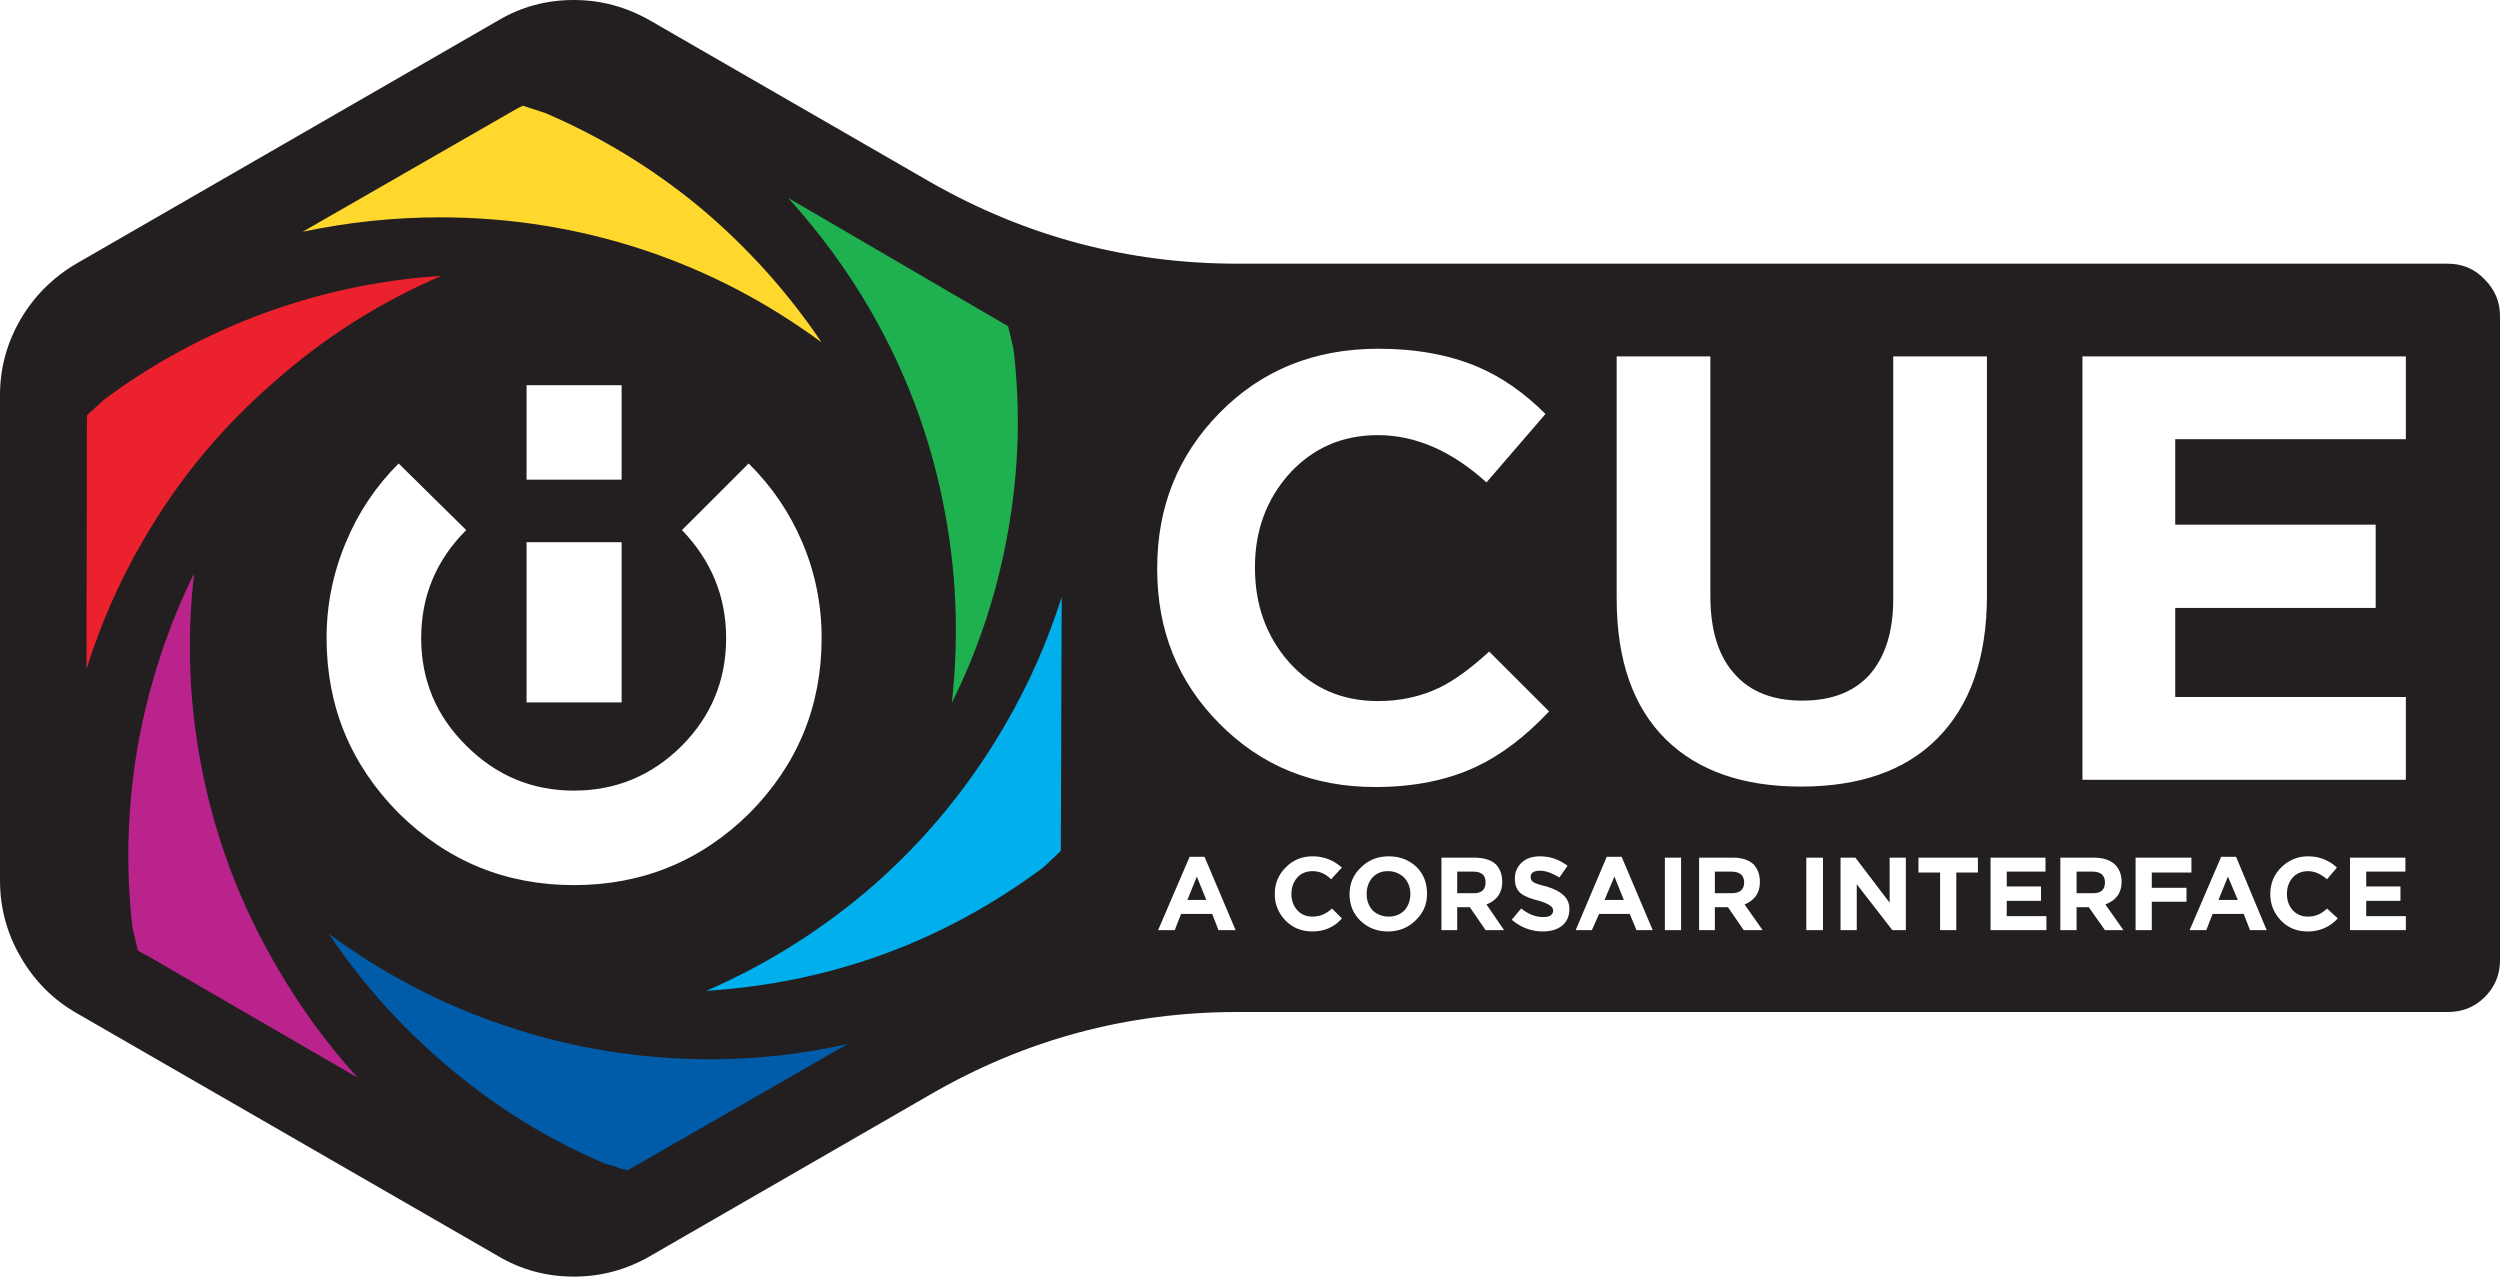 <?xml version="1.0" encoding="UTF-8"?>
<svg width="188px" height="96px" viewBox="0 0 188 96" version="1.1" xmlns="http://www.w3.org/2000/svg" xmlns:xlink="http://www.w3.org/1999/xlink">
    <title>iCUE</title>
    <g id="Design" stroke="none" stroke-width="1" fill="none" fill-rule="evenodd">
        <g id="201012_Design_Desktop" transform="translate(-1013, -10522)" fill-rule="nonzero">
            <g id="Group-26" transform="translate(-27, 10335)">
                <g id="Group" transform="translate(1040, 187)">
                    <path d="M35.202,20.457 L37.793,19.315 L34.967,19.501 C29.962,19.832 25.081,20.887 20.325,22.666 C14.908,24.721 10.774,26.845 7.091,29.65 L5.5,31.166 L5.5,56.349 L6.478,53.146 C7.621,49.405 9.115,45.902 10.962,42.636 C13.654,37.802 16.997,33.552 20.993,29.88 L21.569,29.36 C25.631,25.641 30.173,22.676 35.202,20.457 Z" id="Path" fill="#EB212E"></path>
                    <path d="M39.152,7.484 L39.316,7.422 L41.184,8.034 C45.2,9.75 48.913,11.971 52.323,14.697 L52.959,15.214 L52.64,15.599 L52.962,15.217 C56.332,18.047 59.259,21.242 61.741,24.8 L62.201,25.472 L63.821,27.878 L61.489,26.153 C57.443,23.161 53.053,20.873 48.316,19.289 C43.399,17.659 38.326,16.844 33.095,16.844 C29.959,16.844 26.833,17.144 23.716,17.745 L22.866,17.916 L19.777,18.566 L38.291,7.929 C38.594,7.748 38.84,7.616 39.039,7.53 L39.152,7.484 Z" id="Path" fill="#FFD82E"></path>
                    <path d="M58.908,15.223 L56.765,12.844 L76.062,24.101 L76.296,24.418 L76.713,26.199 C77.261,30.783 77.124,35.389 76.302,40.015 C75.551,44.328 74.243,48.439 72.379,52.348 L72.023,53.079 L70.763,55.61 L71.079,52.8 C71.637,47.821 71.425,42.876 70.441,37.963 C69.436,32.896 67.626,28.097 65.011,23.565 C63.464,20.886 61.612,18.311 59.454,15.839 L58.908,15.223 Z" id="Path" fill="#1FB050"></path>
                    <path d="M79.365,44.751 L80.352,41.668 L80.272,64.205 L78.785,65.608 C71.386,71.129 63.057,74.249 53.809,74.964 L53.147,75.011 L50.299,75.196 L52.914,74.054 C57.519,72.044 61.699,69.399 65.452,66.118 C69.146,62.852 72.265,59.092 74.81,54.838 L75.207,54.163 C76.775,51.462 78.076,48.582 79.111,45.52 L79.365,44.751 Z" id="Path" fill="#00AFEC"></path>
                    <path d="M22.712,68.102 L25.025,69.813 C29.071,72.805 33.461,75.093 38.2,76.678 C43.116,78.33 48.189,79.156 53.419,79.156 C56.595,79.156 59.743,78.833 62.862,78.186 L63.641,78.018 L66.87,77.291 L47.264,88.546 L47.072,88.501 C46.967,88.476 46.869,88.452 46.779,88.427 L46.532,88.355 C46.421,88.32 46.33,88.286 46.263,88.255 L46.205,88.225 L45.297,87.967 C41.301,86.271 37.587,84.03 34.158,81.244 L33.518,80.715 L32.897,80.189 C29.807,77.529 27.099,74.521 24.773,71.168 L24.312,70.493 L22.712,68.102 Z" id="Path" fill="#005CA8"></path>
                    <path d="M15.433,40.271 L15.096,43.168 C14.515,48.169 14.728,53.123 15.733,58.035 C16.761,63.102 18.582,67.879 21.198,72.368 C22.828,75.192 24.677,77.778 26.744,80.125 L27.265,80.706 L29.45,83.103 L10.921,72.354 L10.738,72.261 L10.424,72.092 C10.33,72.039 10.247,71.989 10.175,71.942 L10.075,71.874 L9.922,71.765 L9.462,69.798 C8.968,65.486 9.06,61.153 9.739,56.802 L9.873,55.985 L10.365,56.07 L9.873,55.982 C10.646,51.672 11.955,47.552 13.799,43.625 L14.151,42.89 L15.433,40.271 Z" id="Path" fill="#BB238C"></path>
                    <path d="M184.071,19.829 L93.052,19.829 C84.831,19.829 77.142,17.788 69.983,13.705 L48.914,1.557 C47.107,0.519 45.188,0 43.155,0 C41.078,0 39.169,0.519 37.431,1.557 L5.792,19.796 C4.008,20.833 2.597,22.232 1.558,23.992 C0.519,25.774 0,27.68 0,29.71 L0,66.222 C0,68.275 0.519,70.192 1.558,71.975 C2.597,73.779 4.008,75.189 5.792,76.204 L37.431,94.443 C39.169,95.481 41.078,96 43.155,96 C45.21,96 47.13,95.481 48.914,94.443 L69.983,82.295 C77.12,78.167 84.809,76.103 93.052,76.103 L184.071,76.103 C185.177,76.103 186.103,75.731 186.848,74.986 C187.616,74.219 188,73.294 188,72.211 L188,23.755 C188,22.694 187.616,21.781 186.848,21.014 C186.103,20.224 185.177,19.829 184.071,19.829 Z M180.92,33.026 L163.577,33.026 L163.577,39.456 L178.651,39.456 L178.651,45.716 L163.577,45.716 L163.577,52.416 L180.92,52.416 L180.92,58.642 L156.599,58.642 L156.599,26.8 L180.92,26.8 L180.92,33.026 M142.372,26.8 L149.418,26.8 L149.418,44.768 C149.418,49.483 148.153,53.093 145.624,55.597 C143.23,57.965 139.831,59.15 135.428,59.15 C131.069,59.15 127.682,57.965 125.266,55.597 C122.804,53.16 121.573,49.63 121.573,45.005 L121.573,26.8 L128.619,26.8 L128.619,44.802 C128.619,47.397 129.229,49.359 130.448,50.69 C131.623,52.021 133.316,52.687 135.529,52.687 C137.697,52.687 139.368,52.055 140.543,50.792 C141.762,49.438 142.372,47.521 142.372,45.039 L142.372,26.8 M116.221,31.131 L111.784,36.275 C109.164,33.906 106.443,32.722 103.62,32.722 C100.955,32.722 98.742,33.681 96.981,35.598 C95.242,37.538 94.373,39.884 94.373,42.637 L94.373,42.704 C94.373,45.502 95.231,47.87 96.947,49.81 C98.686,51.75 100.91,52.72 103.62,52.72 C105.314,52.72 106.861,52.382 108.261,51.705 C109.367,51.164 110.609,50.262 111.987,48.998 L116.492,53.499 C114.708,55.394 112.879,56.781 111.005,57.661 C108.837,58.676 106.308,59.184 103.417,59.184 C98.742,59.184 94.836,57.593 91.697,54.412 C88.58,51.277 87.022,47.408 87.022,42.806 L87.022,42.704 C87.022,38.125 88.58,34.245 91.697,31.064 C94.858,27.838 98.844,26.225 103.654,26.225 C106.477,26.225 108.961,26.676 111.106,27.578 C112.913,28.345 114.618,29.53 116.221,31.131 M157.446,64.496 C158.146,64.496 158.677,64.665 159.038,65.004 C159.377,65.342 159.546,65.782 159.546,66.324 C159.546,67.136 159.139,67.7 158.326,68.016 L159.681,69.944 L158.293,69.944 L157.073,68.219 L156.159,68.219 L156.159,69.944 L154.939,69.944 L154.939,64.496 L157.446,64.496 M153.483,66.662 L153.483,67.745 L150.908,67.745 L150.908,68.895 L153.889,68.895 L153.889,69.944 L149.689,69.944 L149.689,64.496 L153.821,64.496 L153.821,65.545 L150.908,65.545 L150.908,66.662 L153.483,66.662 M148.74,64.496 L148.74,65.613 L147.114,65.613 L147.114,69.944 L145.895,69.944 L145.895,65.613 L144.269,65.613 L144.269,64.496 L148.74,64.496 M139.526,64.496 L142.101,67.88 L142.101,64.496 L143.32,64.496 L143.32,69.944 L142.304,69.944 L139.628,66.493 L139.628,69.944 L138.409,69.944 L138.409,64.496 L139.526,64.496 M135.834,64.496 L137.088,64.496 L137.088,69.944 L135.834,69.944 L135.834,64.496 M130.313,64.496 C130.99,64.496 131.51,64.665 131.871,65.004 C132.187,65.342 132.345,65.782 132.345,66.324 C132.345,67.136 131.961,67.7 131.194,68.016 L132.548,69.944 L131.126,69.944 L129.94,68.219 L128.958,68.219 L128.958,69.944 L127.772,69.944 L127.772,64.496 L130.313,64.496 M126.417,64.496 L126.417,69.944 L125.198,69.944 L125.198,64.496 L126.417,64.496 M120.828,64.429 L121.946,64.429 L124.283,69.944 L123.064,69.944 L122.556,68.726 L120.252,68.726 L119.71,69.944 L118.491,69.944 L120.828,64.429 M115.815,64.395 C116.56,64.395 117.249,64.632 117.881,65.105 L117.271,65.985 C116.707,65.647 116.221,65.478 115.815,65.478 C115.341,65.478 115.103,65.636 115.103,65.951 C115.103,66.132 115.182,66.267 115.341,66.357 C115.499,66.448 115.815,66.549 116.289,66.662 C117.441,67 118.017,67.553 118.017,68.32 L118.017,68.354 C118.017,68.895 117.836,69.313 117.475,69.606 C117.113,69.899 116.628,70.046 116.018,70.046 C115.16,70.046 114.381,69.753 113.681,69.166 L114.392,68.32 C114.934,68.749 115.487,68.963 116.052,68.963 C116.549,68.963 116.797,68.794 116.797,68.455 C116.797,68.185 116.447,67.948 115.747,67.745 C115.115,67.587 114.663,67.406 114.392,67.203 C114.076,66.955 113.918,66.583 113.918,66.087 L113.918,66.053 C113.918,65.579 114.098,65.173 114.46,64.835 C114.799,64.541 115.25,64.395 115.815,64.395 M112.495,65.004 C112.811,65.342 112.969,65.782 112.969,66.324 C112.969,67.136 112.574,67.7 111.784,68.016 L113.105,69.944 L111.716,69.944 L110.53,68.219 L109.582,68.219 L109.582,69.944 L108.396,69.944 L108.396,64.496 L110.869,64.496 C111.592,64.496 112.134,64.665 112.495,65.004 M107.312,67.203 L107.312,67.237 C107.312,68.004 107.03,68.658 106.466,69.2 C105.901,69.764 105.201,70.046 104.365,70.046 C103.552,70.046 102.864,69.775 102.299,69.234 C101.757,68.715 101.486,68.049 101.486,67.237 C101.486,66.448 101.768,65.782 102.333,65.241 C102.898,64.677 103.598,64.395 104.433,64.395 C105.269,64.395 105.969,64.665 106.533,65.207 C107.053,65.726 107.312,66.391 107.312,67.203 M180.886,64.496 L180.886,65.545 L177.939,65.545 L177.939,66.662 L180.514,66.662 L180.514,67.745 L177.939,67.745 L177.939,68.895 L180.92,68.895 L180.92,69.944 L176.72,69.944 L176.72,64.496 L180.886,64.496 M175.738,65.241 L174.992,66.121 C174.518,65.714 174.044,65.511 173.57,65.511 C173.095,65.511 172.712,65.669 172.418,65.985 C172.124,66.324 171.978,66.73 171.978,67.203 L171.978,67.237 C171.978,67.711 172.124,68.117 172.418,68.455 C172.712,68.771 173.095,68.929 173.57,68.929 C174.112,68.929 174.586,68.726 174.992,68.32 L175.805,69.065 C175.196,69.719 174.439,70.046 173.536,70.046 C172.723,70.046 172.057,69.775 171.537,69.234 C170.995,68.67 170.724,68.004 170.724,67.237 C170.724,66.448 170.995,65.782 171.537,65.241 C172.102,64.677 172.779,64.395 173.57,64.395 C174.405,64.395 175.128,64.677 175.738,65.241 M167.032,64.429 L168.15,64.429 L170.453,69.944 L169.2,69.944 L168.726,68.726 L166.388,68.726 L165.914,69.944 L164.661,69.944 L167.032,64.429 M164.796,64.496 L164.796,65.613 L161.815,65.613 L161.815,66.763 L164.424,66.763 L164.424,67.812 L161.815,67.812 L161.815,69.944 L160.596,69.944 L160.596,64.496 L164.796,64.496 M75.81,24.533 L76.216,26.259 C76.758,30.793 76.623,35.35 75.81,39.93 C75.019,44.464 73.608,48.773 71.575,52.856 C72.14,47.825 71.926,42.828 70.932,37.865 C69.916,32.744 68.086,27.894 65.444,23.315 C63.751,20.382 61.696,17.573 59.279,14.889 L75.81,24.533 M52.64,15.6 C56.185,18.577 59.234,21.961 61.786,25.751 C57.698,22.728 53.261,20.416 48.474,18.814 C43.505,17.167 38.379,16.344 33.095,16.344 C29.64,16.344 26.196,16.705 22.763,17.427 L38.548,8.358 C38.887,8.155 39.147,8.02 39.328,7.952 L40.987,8.493 C45.21,10.298 49.095,12.667 52.64,15.6 M51.285,56.07 C53.498,53.837 54.605,51.141 54.605,47.983 C54.605,44.87 53.498,42.163 51.285,39.862 L56.298,34.854 C58.037,36.568 59.381,38.542 60.329,40.775 C61.3,43.054 61.786,45.456 61.786,47.983 C61.786,53.104 59.979,57.492 56.366,61.146 C52.708,64.756 48.304,66.56 43.155,66.56 C38.029,66.56 33.637,64.756 29.978,61.146 C26.365,57.492 24.559,53.104 24.559,47.983 C24.559,45.479 25.044,43.076 26.015,40.775 C26.941,38.542 28.262,36.568 29.978,34.854 L35.059,39.862 C32.801,42.118 31.672,44.825 31.672,47.983 C31.672,51.141 32.801,53.837 35.059,56.07 C37.318,58.326 40.016,59.454 43.155,59.454 C46.317,59.454 49.027,58.326 51.285,56.07 M75.64,54.412 C77.357,51.457 78.757,48.288 79.841,44.904 L79.773,63.989 L78.486,65.207 C70.988,70.802 62.531,73.903 53.114,74.513 C57.766,72.482 61.989,69.809 65.783,66.493 C69.712,63.019 72.998,58.992 75.64,54.412 M39.599,28.966 L46.746,28.966 L46.746,36.072 L39.599,36.072 L39.599,28.966 M19.85,23.552 C24.186,21.973 28.635,21.036 33.196,20.743 C28.522,22.751 24.299,25.435 20.528,28.797 C16.576,32.226 13.29,36.23 10.67,40.809 C8.954,43.765 7.565,46.934 6.504,50.318 L6.538,31.233 L7.825,30.049 C11.506,27.319 15.514,25.153 19.85,23.552 Z M10.365,56.07 C11.178,51.536 12.59,47.216 14.6,43.11 C14.012,48.164 14.227,53.172 15.243,58.135 C16.282,63.256 18.123,68.083 20.765,72.618 C22.549,75.708 24.592,78.517 26.896,81.043 L11.145,71.907 C10.783,71.726 10.523,71.58 10.365,71.467 L9.959,69.741 C9.44,65.207 9.575,60.65 10.365,56.07 M39.599,40.775 L46.746,40.775 L46.746,52.822 L39.599,52.822 L39.599,40.775 M33.84,80.333 C30.317,77.4 27.28,74.027 24.728,70.215 C28.815,73.238 33.253,75.55 38.04,77.152 C43.009,78.821 48.135,79.656 53.419,79.656 C56.897,79.656 60.341,79.272 63.751,78.505 L47.186,88.014 C46.802,87.924 46.52,87.834 46.339,87.743 L45.493,87.507 C41.292,85.724 37.408,83.333 33.84,80.333 M100.097,66.121 C99.691,65.714 99.228,65.511 98.708,65.511 C98.234,65.511 97.85,65.669 97.557,65.985 C97.263,66.324 97.116,66.73 97.116,67.203 L97.116,67.237 C97.116,67.711 97.263,68.117 97.557,68.455 C97.85,68.771 98.234,68.929 98.708,68.929 C99.25,68.929 99.736,68.726 100.165,68.32 L100.91,69.065 C100.346,69.719 99.6,70.046 98.675,70.046 C97.884,70.046 97.218,69.775 96.676,69.234 C96.134,68.67 95.863,68.004 95.863,67.237 C95.863,66.448 96.134,65.782 96.676,65.241 C97.218,64.677 97.895,64.395 98.708,64.395 C99.544,64.395 100.278,64.677 100.91,65.241 L100.097,66.121 M92.916,69.944 L91.629,69.944 L91.155,68.726 L88.817,68.726 L88.343,69.944 L87.09,69.944 L89.461,64.429 L90.579,64.429 L92.916,69.944 M90.714,67.677 L90.003,65.918 L89.292,67.677 L90.714,67.677 M168.285,67.677 L167.54,65.918 L166.829,67.677 L168.285,67.677 M106.059,67.237 C106.059,66.741 105.901,66.324 105.585,65.985 C105.246,65.669 104.84,65.511 104.365,65.511 C103.891,65.511 103.507,65.669 103.214,65.985 C102.92,66.324 102.773,66.73 102.773,67.203 L102.773,67.237 C102.773,67.711 102.92,68.117 103.214,68.455 C103.552,68.771 103.959,68.929 104.433,68.929 C104.907,68.929 105.303,68.771 105.619,68.455 C105.912,68.117 106.059,67.711 106.059,67.237 M109.582,67.17 L110.835,67.17 C111.422,67.17 111.716,66.899 111.716,66.357 C111.716,65.816 111.411,65.545 110.801,65.545 L109.582,65.545 L109.582,67.17 M120.659,67.677 L122.115,67.677 L121.404,65.918 L120.659,67.677 M130.211,67.17 C130.843,67.17 131.16,66.899 131.16,66.357 C131.16,65.816 130.832,65.545 130.177,65.545 L128.958,65.545 L128.958,67.17 L130.211,67.17 M158.293,66.357 C158.293,65.816 157.976,65.545 157.344,65.545 L156.159,65.545 L156.159,67.17 L157.412,67.17 C157.999,67.17 158.293,66.899 158.293,66.357 Z" id="Shape" fill="#231F20"></path>
                </g>
            </g>
        </g>
    </g>
</svg>